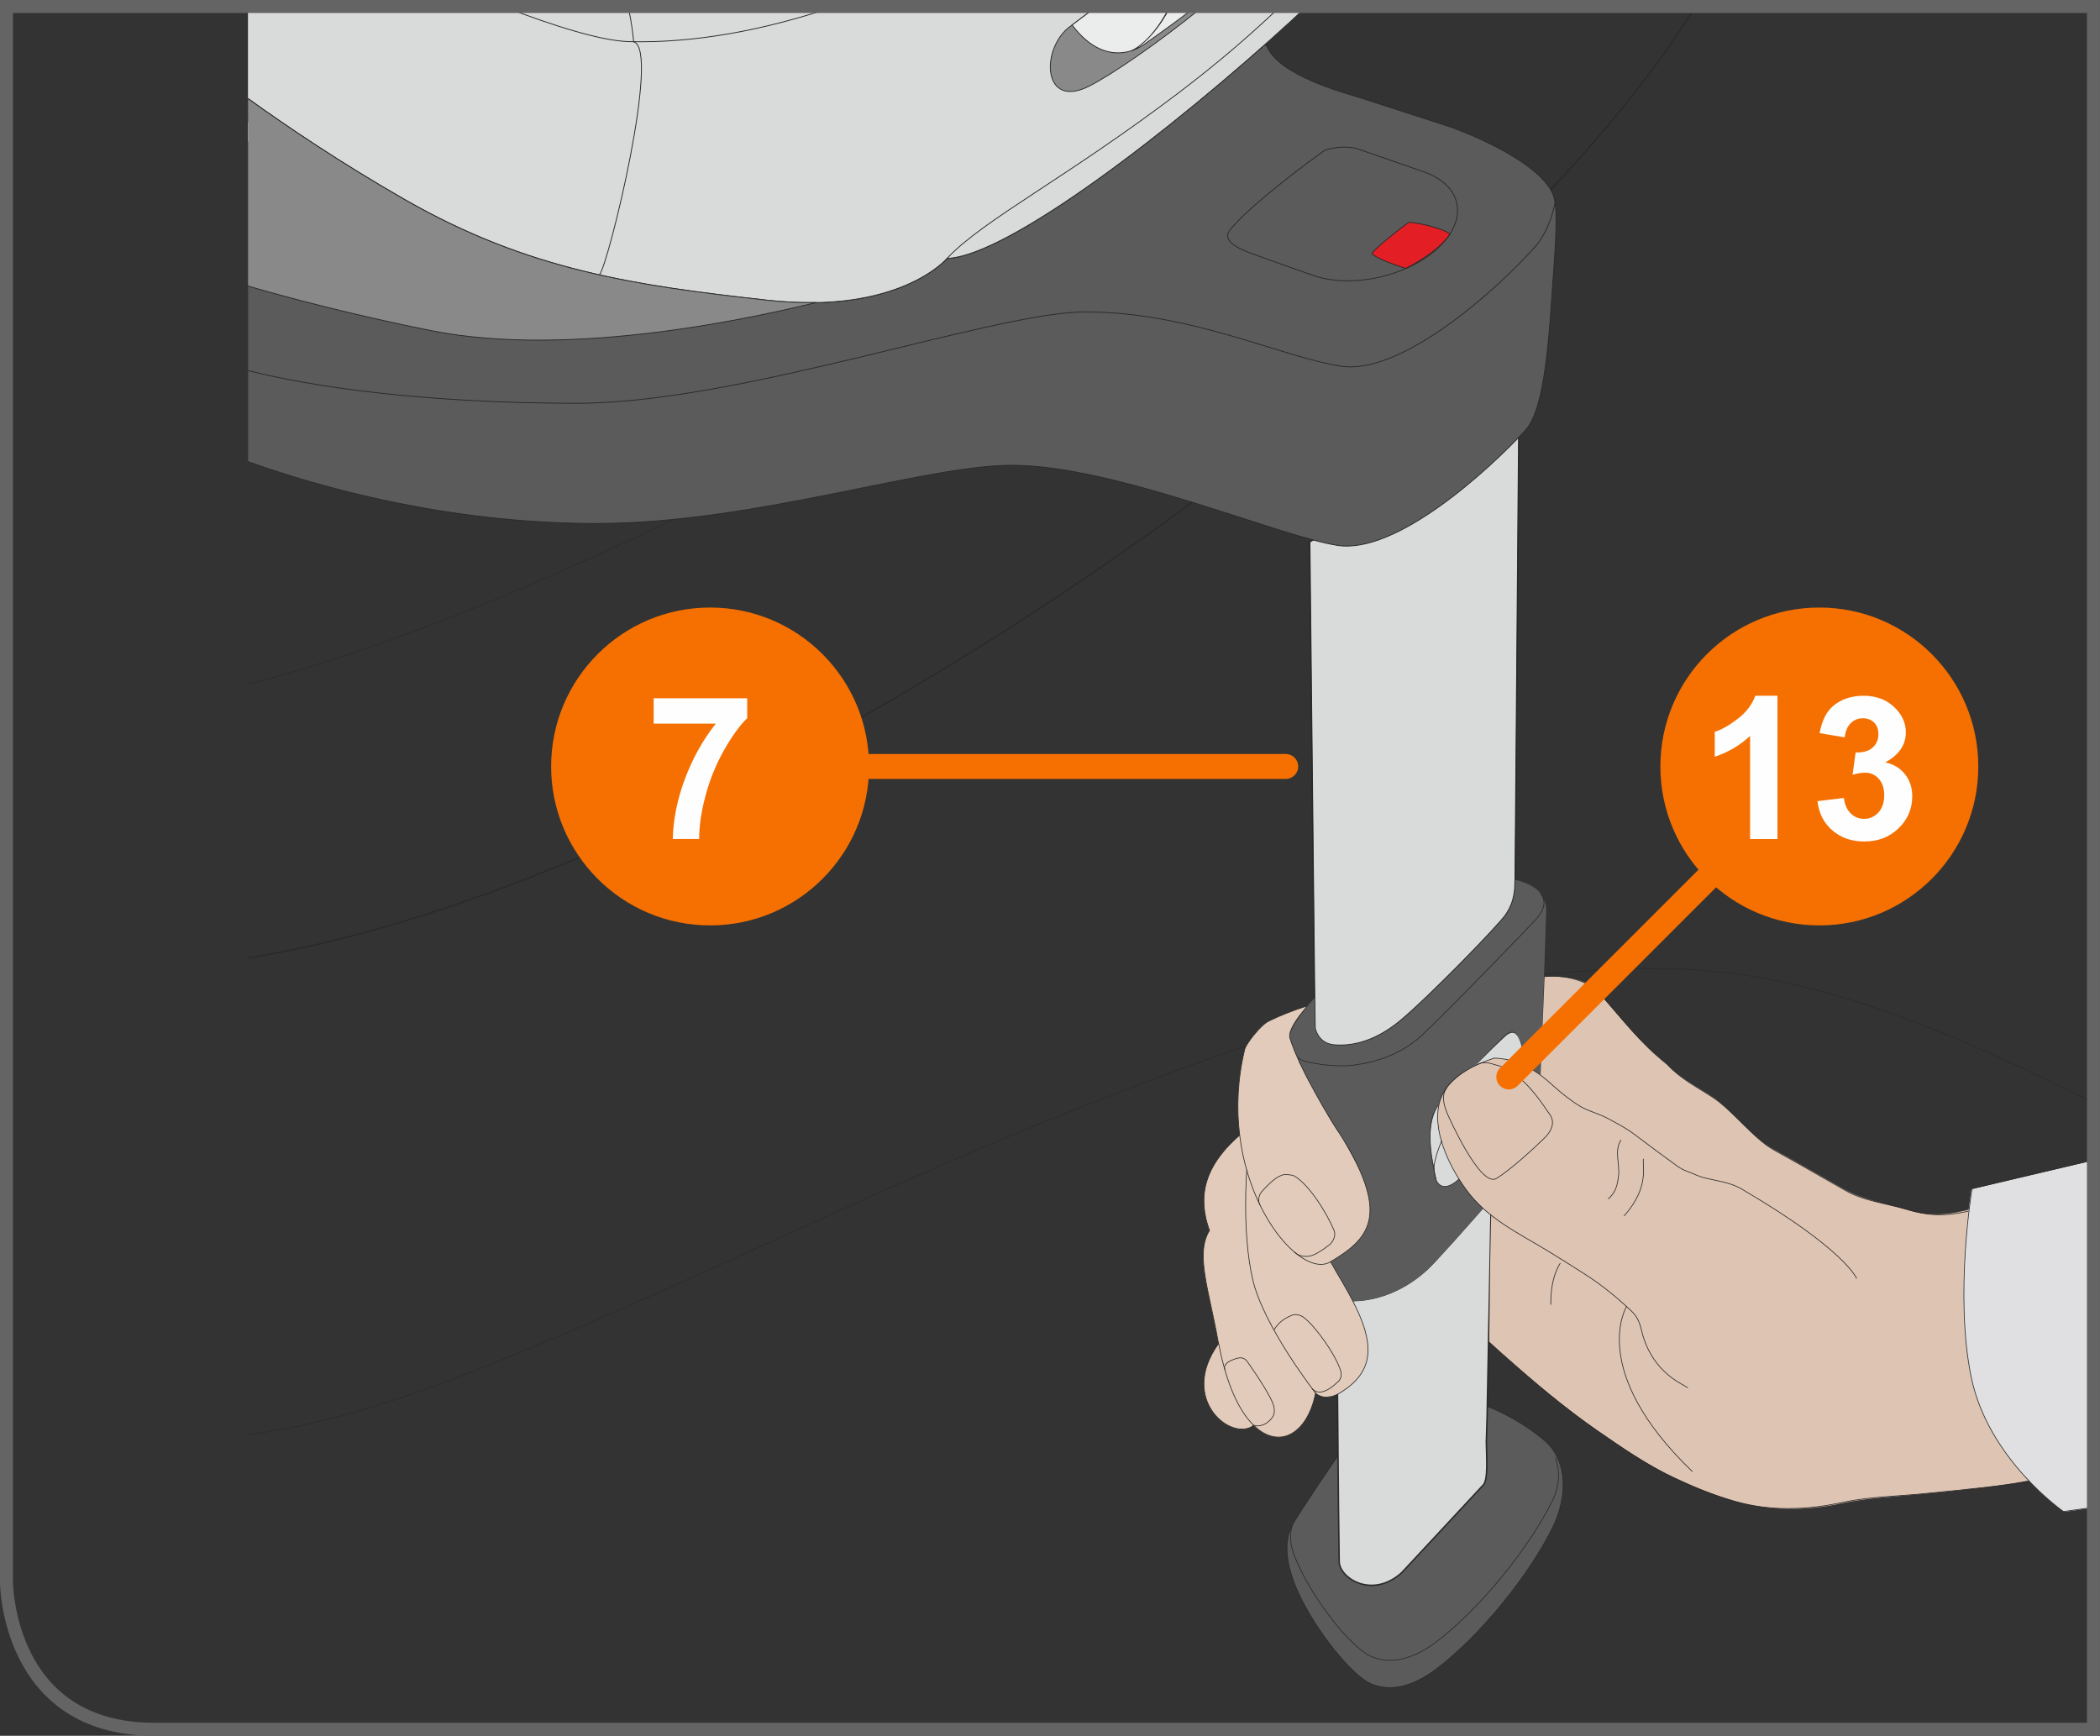 <?xml version="1.0" encoding="UTF-8"?>
<!DOCTYPE svg PUBLIC "-//W3C//DTD SVG 1.1//EN" "http://www.w3.org/Graphics/SVG/1.1/DTD/svg11.dtd">
<!-- Creator: CorelDRAW 2017 -->
<svg xmlns="http://www.w3.org/2000/svg" xml:space="preserve" width="29.723mm" height="24.572mm" version="1.1" style="shape-rendering:geometricPrecision; text-rendering:geometricPrecision; image-rendering:optimizeQuality; fill-rule:evenodd; clip-rule:evenodd"
viewBox="0 0 327.5 270.74"
 xmlns:xlink="http://www.w3.org/1999/xlink">
 <rect x="0" y="0" width="327.5" height="270.74" fill="#333333" stroke="none"/>
 <defs>
  <style type="text/css">
   <![CDATA[
    .str8 {stroke:#646464;stroke-width:2.03;stroke-miterlimit:4}
    .str9 {stroke:#F57000;stroke-width:3.89;stroke-linecap:round;stroke-linejoin:round;stroke-miterlimit:4}
    .str4 {stroke:#2B2A29;stroke-width:0.11;stroke-miterlimit:10}
    .str6 {stroke:#2B2A29;stroke-width:0.13;stroke-miterlimit:10}
    .str2 {stroke:#2B2A29;stroke-width:0.23;stroke-miterlimit:10}
    .str7 {stroke:#2B2A29;stroke-width:0.13;stroke-linecap:round;stroke-miterlimit:10}
    .str5 {stroke:#2B2A29;stroke-width:0.13;stroke-linecap:round;stroke-miterlimit:4}
    .str0 {stroke:#2B2A29;stroke-width:0.11;stroke-linecap:round;stroke-linejoin:round;stroke-miterlimit:10}
    .str3 {stroke:#2B2A29;stroke-width:0.11;stroke-linecap:round;stroke-linejoin:round;stroke-miterlimit:4}
    .str1 {stroke:#2B2A29;stroke-width:0.23;stroke-linecap:round;stroke-linejoin:round;stroke-miterlimit:10}
    .fil0 {fill:none;fill-rule:nonzero}
    .fil8 {fill:#FEFEFE;fill-rule:nonzero}
    .fil7 {fill:#EBECEC;fill-rule:nonzero}
    .fil2 {fill:#D9DADA;fill-rule:nonzero}
    .fil6 {fill:#898989;fill-rule:nonzero}
    .fil1 {fill:#5B5B5B;fill-rule:nonzero}
    .fil9 {fill:#E31E24;fill-rule:nonzero}
    .fil3 {fill:#E2CBBA;fill-rule:nonzero}
    .fil5 {fill:#E0E0E2;fill-rule:nonzero}
    .fil4 {fill:#DEC4B3;fill-rule:nonzero}
    .fil10 {fill:#F57000;fill-rule:nonzero}
   ]]>
  </style>
 </defs>
 <g id="Слой_x0020_1">
  <path class="fil0 str0" d="M38.71 106.71c46.84,-11.94 126.36,-53.08 139.2,-76.28"/>
  <path class="fil0 str1" d="M38.71 149.41c75.84,-12.07 190.85,-92.32 225.71,-148.39"/>
  <path class="fil0 str0" d="M326.48 171.99c-20.25,-10.06 -42,-20 -64.23,-20.84 -34.01,-1.3 -67.87,11.18 -98.92,23.66 -29.52,11.86 -57.9,26.43 -87.46,38.25 -11.82,4.72 -24.43,9.07 -37.16,10.72"/>
  <path class="fil1 str0" d="M210.38 224.78c-0.93,0.94 -8.07,11.61 -8.86,13.14 -0.78,1.52 -1.69,4.58 0.91,10.39 2.66,5.88 8.34,13.02 11.38,14.32 3.07,1.31 6.59,0.39 10.07,-2.22 6.97,-5.22 14.76,-14.95 18.3,-22.26 1.57,-3.24 2.3,-7.49 0.68,-10.84 -0.45,-0.98 -1.12,-1.87 -2.02,-2.64 -3.72,-3.18 -8.44,-5.4 -11.13,-6.02l-0.01 0 -19.33 6.14z"/>
  <path class="fil0 str0" d="M201.53 237.92c-0.76,2.6 0.33,4.8 1.01,6.28 2.64,5.83 8.3,12.91 11.34,14.19 3.05,1.29 6.55,0.38 10.02,-2.23 6.94,-5.21 14.69,-14.89 18.23,-22.14 0.7,-1.45 1.43,-3.74 0.45,-6.62"/>
  <path class="fil2" d="M233.22 153.07c-3.9,3.61 -9.04,8.25 -10.28,9.16 -3.92,2.91 -9.36,4.67 -14.81,3.85l0.61 69.1 0.11 8.41c0.05,2.54 5.11,5.87 9.74,1.72l12.72 -13.68c0.8,-0.83 0.52,-4.18 0.49,-6.71l0.12 -4.06 1.3 -67.78zm3.66 -86.73l-0.57 70.85 -0.05 1.49c-0.18,1.74 -0.64,2.86 -1.41,4 -1.23,1.8 -12.25,13.1 -16.59,16.66 -4.35,3.54 -8.06,3.9 -10.4,3.65 -0.1,-0.01 -0.2,-0.03 -0.3,-0.06 -2.07,-0.41 -2.49,-2.52 -2.49,-2.52l-0.07 -4.74 -0.76 -71.16 32.64 -18.17z"/>
  <path class="fil0 str2" d="M233.22 153.07c-3.9,3.61 -9.04,8.25 -10.28,9.16 -3.92,2.91 -9.36,4.67 -14.81,3.85l0.61 69.1 0.11 8.41c0.05,2.54 5.11,5.87 9.74,1.72l12.72 -13.68c0.8,-0.83 0.52,-4.18 0.49,-6.71l0.12 -4.06 1.3 -67.78zm3.66 -86.73l-0.57 70.85 -0.05 1.49c-0.18,1.74 -0.64,2.86 -1.41,4 -1.23,1.8 -12.25,13.1 -16.59,16.66 -4.35,3.54 -8.06,3.9 -10.4,3.65 -0.1,-0.01 -0.2,-0.03 -0.3,-0.06 -2.07,-0.41 -2.49,-2.52 -2.49,-2.52l-0.07 -4.74 -0.76 -71.16 32.64 -18.17z"/>
  <path class="fil0 str0" d="M204.24 84.51l0.76 71.17 0.07 4.74c0,0 0.42,2.11 2.49,2.52 0.1,0.03 0.2,0.05 0.3,0.06 2.34,0.25 6.05,-0.11 10.4,-3.65 4.34,-3.55 15.36,-14.86 16.6,-16.65 0.76,-1.13 1.22,-2.26 1.41,-4l0.04 -1.49 0.57 -70.86"/>
  <path class="fil0 str0" d="M207.2 202.48c0.32,0.08 0.62,0.15 0.93,0.2 5.34,1 10.66,-1.13 14.49,-4.69 1.22,-1.12 6.26,-6.77 10.07,-11.16 2.02,-2.34 3.69,-4.31 4.31,-5.08 1.76,-2.24 2.93,-4.23 3.08,-8.24l1.06 -31.17c0.04,-0.48 0,-1.63 -0.69,-2.7"/>
  <path class="fil0 str0" d="M205.01 155.68c-0.74,0.94 -4.04,3.71 -4.07,7.36l0.72 32.74c0.03,2.57 1.35,5.42 4.83,6.51 0.23,0.07 0.46,0.14 0.7,0.2"/>
  <path class="fil0 str0" d="M207.47 163.2l-1.24 1.5c-0.34,0.43 -0.51,0.92 -0.59,1.51 -0.04,0.35 -0.05,0.75 -0.04,1.19l0.78 34.08c0,0 0.1,0.79 0.8,1l0.01 0.01"/>
  <path class="fil1" d="M206.2 166.05c0,0 3.03,0.34 4.66,0.12 1.65,-0.23 6.81,-0.84 10.98,-4.78 4.18,-3.93 17.02,-17.23 17.74,-18.05 0.75,-0.86 1.74,-2.27 0.87,-3.68 0.7,1.07 0.74,2.22 0.69,2.7l-1.06 31.17c-0.15,4.01 -1.32,5.99 -3.08,8.24 -0.62,0.77 -2.29,2.74 -4.31,5.08 -3.82,4.39 -8.85,10.04 -10.07,11.16 -3.84,3.55 -9.16,5.68 -14.5,4.69 -0.31,-0.05 -0.61,-0.13 -0.92,-0.2l-0.01 -0.01c-0.7,-0.21 -0.8,-1 -0.8,-1l-0.78 -34.08c-0.01,-0.44 -0.01,-0.84 0.04,-1.19l0.55 -0.17z"/>
  <path class="fil1" d="M207.87 163c2.34,0.25 6.05,-0.12 10.4,-3.65 4.34,-3.54 15.36,-14.86 16.6,-16.65 0.76,-1.13 1.22,-2.26 1.41,-4l0.04 -1.49c0.41,0.14 1.92,0.5 3,1.27 0.4,0.27 0.7,0.57 0.94,0.9 0.07,0.09 0.14,0.18 0.2,0.28 0.87,1.42 -0.12,2.83 -0.87,3.69 -0.72,0.82 -13.56,14.11 -17.74,18.05 -4.17,3.94 -9.34,4.55 -10.98,4.78 -1.63,0.22 -4.67,-0.12 -4.67,-0.12l-0.55 0.17c0.08,-0.59 0.25,-1.08 0.59,-1.51l1.24 -1.51 0.09 -0.25c0.1,0.02 0.2,0.04 0.3,0.05z"/>
  <path class="fil1" d="M208.23 164.7c-0.33,0.43 -0.86,1.04 -0.94,1.63 -0.05,0.36 -0.69,0.69 -0.68,1.13l1.24 34.1c0,0 -1.36,0.71 -0.66,0.91 -0.24,-0.06 -0.47,-0.13 -0.7,-0.2 -3.48,-1.08 -4.8,-3.94 -4.83,-6.51l-0.72 -32.73c0.03,-3.65 3.32,-6.42 4.07,-7.36l0.07 4.74c0,0 0.43,2.11 2.49,2.52l1.41 0.89 -0.75 0.86z"/>
  <path class="fil0 str0" d="M240.25 139.37c0.07,0.1 0.14,0.18 0.2,0.28 0.87,1.42 -0.13,2.84 -0.87,3.69 -0.72,0.83 -13.56,14.12 -17.74,18.05 -4.17,3.94 -9.34,4.55 -10.98,4.78 -1.63,0.22 -4.66,-0.12 -4.66,-0.12l-1.75 -0.3c-2.82,-0.33 -3.47,-2.69 -3.34,-3.98"/>
  <path class="fil2" d="M228.08 183.39c-3.14,3.27 -4.16,0.9 -4.29,0.07 0,0 -0.26,-0.97 -0.18,-1.5 0.42,-2.95 1.97,-5.67 3.14,-7.15 1.01,-1.28 7.97,-8.89 9.12,-9.79 0.88,-0.7 1.44,-0.35 1.77,0.76 0.8,4.68 -1.8,8.72 -3.05,10.31 -1.25,1.58 -3.36,4.03 -6.51,7.3z"/>
  <path class="fil0 str0" d="M237.64 165.78c0.8,4.68 -1.81,8.72 -3.05,10.31 -1.25,1.58 -3.36,4.03 -6.51,7.3 -3.14,3.27 -4.16,0.91 -4.29,0.07 0,0 -0.16,-0.55 -0.15,-1.68"/>
  <path class="fil2" d="M223.59 181.83c0,0 12.47,-20.27 14.05,-16.05 -0.11,0.26 0.1,-5.85 -2.32,-4.53 -0.68,0.16 -10.14,9.58 -10.3,10 -0.16,0.42 -3.18,3.06 -1.43,10.58z"/>
  <path class="fil3" d="M213.37 210.26l-0.03 0c-0.11,-3.38 -2.23,-7.38 -5.01,-12.01 -0.26,-0.49 -0.53,-0.95 -0.83,-1.44 3.13,-1.88 5.63,-3.76 6.08,-7 0.27,-1.88 -0.16,-4.2 -1.52,-7.27 -0.33,-0.75 -2.93,-5.68 -3.44,-6.11 -2.09,-3.23 -3.08,-5.28 -4.37,-7.57 -0.69,-1.12 -1.15,-2.35 -1.66,-3.14 -0.19,-0.67 -0.29,-0.95 -0.51,-1.27 0,0 -0.45,-1.14 -0.89,-2.33 -0.07,-0.46 -0.06,-0.94 0.1,-1.37 0.88,-2.45 3.11,-4.03 2.28,-3.76 -2.34,0.76 -4.07,1.47 -5.73,2.29 -1.24,0.6 -3.52,3.52 -3.73,4.4 -1.15,4.75 -1.3,9.3 -0.79,13.39 -6.03,5.27 -6.39,10.12 -4.71,14.87 -2.24,3.7 -0.1,9.18 1.34,17.25 0.03,0.12 0.07,0.24 0.07,0.41 -6.27,8.72 2.05,15.35 5.46,12.75l0 -0.04c3.94,3.91 8.42,1.39 9.68,-5 1.14,0.92 2.44,0.58 2.85,0.39 0.94,-0.45 0.9,-0.36 1.59,-0.86 0,0 -3.19,2.05 0,0.04 3.89,-2.45 3.77,-6.62 3.77,-6.62z"/>
  <path class="fil0 str3" d="M195.49 222.34c-3.41,2.59 -11.73,-4.03 -5.47,-12.75"/>
  <path class="fil0 str3" d="M205.06 217.17c0.04,0.05 0.08,0.09 0.11,0.13 0.51,0.54 1.62,0.75 2.03,0.57 0.92,-0.03 1.71,-0.54 2.41,-1.03 2.78,-1.86 3.82,-4.08 3.73,-6.58 -0.11,-3.38 -2.23,-7.38 -5.01,-12 -0.26,-0.49 -0.53,-0.95 -0.83,-1.45"/>
  <path class="fil0 str3" d="M193.33 177.05c-6.03,5.27 -6.4,10.13 -4.71,14.87"/>
  <path class="fil0 str3" d="M198.71 207.4c0.77,-1.28 1.79,-1.86 2.86,-2.28 0.6,-0.23 1.44,0.11 1.76,0.37 1.87,1.43 5,5.85 5.76,8.36 0.19,0.62 0.05,1.42 -0.67,1.87 0,0 -2.35,2.44 -3.77,0.9"/>
  <path class="fil0 str3" d="M196.49 187.93c-0.56,-1.07 0.25,-2.02 0.25,-2.02 1.28,-1.44 2.45,-2.51 3.51,-2.7 0.25,-0.05 1.29,0.06 1.51,0.17 2.5,1.39 5.27,6.08 6.27,8.49 0.46,1.13 -0.45,2.19 -0.99,2.5 0,0 -1.48,1.16 -2.49,1.47 -0.69,0.22 -1.82,0.24 -2.65,-0.51"/>
  <path class="fil0 str3" d="M188.62 191.92c-2.24,3.69 -0.09,9.18 1.34,17.25 0.03,0.12 0.06,0.24 0.05,0.41l0.05 0c1.23,6.5 3.26,10.61 5.43,12.71 3.94,3.91 8.41,1.4 9.68,-5 0,0 -8.11,-10.36 -9.81,-17.73 -1.71,-7.37 -0.92,-17.06 -0.92,-17.06"/>
  <path class="fil0 str3" d="M195.49 222.3c1.49,0.51 2.99,-0.92 3.19,-1.76 0.08,-0.4 0.08,-0.82 -0.05,-1.29 -0.32,-1.19 -2.26,-4.28 -4.21,-7.01 -0.62,-0.67 -1.3,-0.54 -2.53,0.01 0,0 -1.14,0.5 -0.89,1.33"/>
  <path class="fil0 str3" d="M207.5 196.81c3.13,-1.88 5.63,-3.76 6.08,-7 0.27,-1.88 -0.16,-4.2 -1.52,-7.27 -0.88,-1.98 -2.15,-4.28 -3.93,-6.93 0,0 -5.54,-8.81 -6.98,-13.79 -0.42,-1.46 2.97,-5.01 2.65,-4.91 -2.29,0.74 -4.32,1.55 -5.95,2.36 -1.24,0.59 -3.52,3.53 -3.73,4.39 -1.15,4.75 -1.3,9.3 -0.79,13.39 1.63,13.32 10.18,22.21 14.17,19.76z"/>
  <line class="fil0 str3" x1="319.81" y1="219.34" x2="319.78" y2= "219.31" />
  <path class="fil4" d="M326.37 228.42c-0.65,0.02 -1.44,0.41 -2.05,0.59 -1.88,0.54 -3.78,1.03 -5.69,1.46 -6.31,1.4 -12.75,1.94 -19.17,2.59 -4.02,0.4 -8.27,0.57 -12.21,1.42 -5.69,1.23 -11.37,1.22 -16.99,-0.42 -3.17,-0.93 -6.35,-2.28 -9.33,-3.69 -4.2,-1.99 -8.07,-4.67 -11.88,-7.3 -5.29,-3.66 -10.17,-7.82 -14.98,-12.09 -0.67,-0.59 -1.16,-1.1 -1.82,-1.71l0.15 -12.69 0.15 -7.1c0,0 -4.88,-3.21 -7.53,-10.91 -1.67,-5.04 -0.23,-7.36 -0.23,-7.36 0,0 0.68,-2.44 4.77,-4.73 3.87,-2.13 4.6,-1.33 6.18,-1.05 2.51,0.82 4.52,2.21 4.52,2.21l0.62 -15.3c2.82,-0.11 5.5,0.15 7.74,1.7 4.96,5.61 6.77,8.25 11.24,11.85 1.95,2.15 4.61,3.49 7.06,5.09 3.09,2.03 6.33,6.46 9.57,8.23 3.3,1.81 7.8,4.41 11.07,6.27 2.99,1.7 6.74,2.29 10.04,3.29 6.25,1.89 11.11,-0.81 17.03,-2.4 0.68,-0.18 11.01,42.21 11.73,42.06z"/>
  <path class="fil0 str3" d="M326.48 228.65c-0.62,0.06 -1.36,0.41 -1.94,0.58 -1.88,0.54 -3.78,1.04 -5.69,1.46 -6.5,1.13 -12.11,1.61 -18.53,2.26 -4.02,0.41 -8.88,0.51 -12.82,1.36 -5.69,1.23 -11.44,1.47 -17.06,-0.17 -3.17,-0.93 -6.3,-2.14 -9.29,-3.55 -4.19,-1.99 -8.07,-4.66 -11.88,-7.3 -5.29,-3.66 -10.17,-7.82 -14.98,-12.09 -0.67,-0.59 -1.35,-1.18 -2.01,-1.78"/>
  <path class="fil0 str3" d="M316.95 186.08c-6.96,1.47 -11.94,4.82 -18.9,2.72 -3.3,-1 -7.25,-1.39 -10.24,-3.1 -3.27,-1.86 -7.77,-4.46 -11.07,-6.27 -3.23,-1.77 -6.47,-6.21 -9.57,-8.23 -2.44,-1.6 -5.1,-2.94 -7.06,-5.09 -4.47,-3.6 -6.28,-6.25 -11.24,-11.85 -2.25,-1.55 -5.23,-2.23 -7.97,-1.93"/>
  <path class="fil5" d="M326.48 235.17c-2.82,0.4 -4.62,0.65 -4.62,0.65 0,0 -11.78,-8.11 -14.46,-20.93 -2.68,-12.83 0.05,-29.4 0.05,-29.4l19.02 -4.52 0 54.2z"/>
  <path class="fil0 str3" d="M326.48 235.11c-2.86,0.39 -4.68,0.65 -4.68,0.65 0,0 -11.75,-8.14 -14.39,-20.98 -2.64,-12.84 0.14,-29.4 0.14,-29.4l18.93 -4.44"/>
  <path class="fil0 str3" d="M289.53 199.38c0,0 -1.81,-4.46 -17.63,-13.75 -1.69,-1.13 -4.03,-1.42 -5.96,-1.88 -1.09,-0.26 -1.8,-0.69 -2.85,-1.06 -1.2,-0.43 -2.07,-1.24 -3.09,-1.96 -1.73,-1.23 -3.48,-2.6 -5.18,-3.85 -1.3,-0.96 -2.74,-1.71 -4.16,-2.47 -1.37,-0.74 -2.89,-1.05 -4.24,-1.86 -1.49,-0.9 -2.85,-2.01 -4.16,-3.16 -0.64,-0.56 -4.23,-4.28 -9.23,-4.34"/>
  <path class="fil0 str3" d="M233.04 165.03c-3.31,1.11 -7.25,2.96 -8.43,6.54 -1.49,4.53 1.43,10.39 4,13.94 3.18,4.41 7.98,6.72 12.57,9.48 1.87,1.13 4.28,2.66 6.12,3.84 2.56,1.64 4.93,3.59 7.14,5.68 1.37,1.29 1.41,2.64 1.81,3.93 1.81,5.89 6.25,7.44 6.93,8.01"/>
  <path class="fil0 str3" d="M252.78 177.85c-1.06,1.64 -0.15,3.7 -0.36,5.5 -0.17,1.47 -0.43,2.62 -1.59,3.63"/>
  <path class="fil0 str3" d="M230.45 166.04c1.05,-0.65 2.6,0.02 2.64,0.02 4.46,0.91 7.86,6.83 8.53,7.66 0.66,0.85 0.87,2.11 -0.69,3.72 -1.53,1.52 -5.33,5 -7.53,6.36 -2.57,1.6 -7.66,-10.04 -7.66,-10.04 -0.58,-1.41 -1.01,-2.91 -0.08,-4.14"/>
  <path class="fil0 str4" d="M243.33 197.03c0,0 -1.58,2.15 -1.47,6.46"/>
  <path class="fil0 str3" d="M253.68 203.76c0,0 -6.18,9.97 10.24,25.76"/>
  <path class="fil0 str3" d="M253.31 189.63c4.07,-4.61 2.71,-7.86 3.01,-8.84"/>
  <path class="fil0 str0" d="M235.53 165.37c0.21,-0.2 0.23,-0.25 0.34,-0.34 0.87,-0.7 1.44,-0.35 1.77,0.76 0.03,0.1 0.06,0.22 0.08,0.37"/>
  <path class="fil0 str0" d="M223.64 181.78c0.23,-1.3 0.7,-2.74 1.22,-3.85"/>
  <path class="fil0 str0" d="M229.94 166.28c2.02,-2.04 4.01,-4.01 4.53,-4.48 2.69,-2.9 3.23,2.92 3.28,4.42"/>
  <path class="fil0 str0" d="M223.97 184.01c-1.77,-7.45 -0.7,-10.19 0.38,-11.71"/>
  <path class="fil1" d="M119.64 46.83c20.65,2.29 28.05,-6.53 28.05,-6.53 8.82,-0.3 31.42,-17.26 49.44,-33.24l0.39 0c1.7,4.76 12.88,7.63 14.5,8.15l14.27 4.62c0,0 13.02,4.56 15.8,10.23 0.83,1.69 0.66,5.77 0.23,11.84 -0.71,9.9 -1.21,21.74 -4.46,25.25 -5.79,6.25 -20.11,19.34 -29.27,17.92 -9.15,-1.42 -34.77,-12.5 -50.79,-12.5 -13.7,0 -40.25,9.08 -64.79,9.08 -23.43,0 -43.43,-5.74 -54.31,-9.64l0 -56.6c5.92,4.25 14.47,10.03 24.44,15.74 19.28,11.03 35.84,13.39 56.48,15.68z"/>
  <path class="fil0 str5" d="M119.64 46.83c20.65,2.29 28.05,-6.53 28.05,-6.53 8.82,-0.3 31.42,-17.26 49.44,-33.24l0.39 0c1.7,4.76 12.88,7.63 14.5,8.15l14.27 4.62c0,0 13.02,4.56 15.8,10.23 0.83,1.69 0.66,5.77 0.23,11.84 -0.71,9.9 -1.21,21.74 -4.46,25.25 -5.79,6.25 -20.11,19.34 -29.27,17.92 -9.15,-1.42 -34.77,-12.5 -50.79,-12.5 -13.7,0 -40.25,9.08 -64.79,9.08 -23.43,0 -43.43,-5.74 -54.31,-9.64m0 -56.6c5.92,4.25 14.47,10.03 24.44,15.74 19.28,11.03 35.84,13.39 56.48,15.68"/>
  <path class="fil0 str5" d="M242.53 31.62c-0.6,2.75 -1.58,5.15 -3.26,7.02 -5.85,6.55 -20.72,19.93 -30.15,18.47 -9.43,-1.46 -23.37,-8.46 -39.88,-8.46 -14.11,0 -53.92,14.25 -79.21,14.25 -24.09,0 -41.69,-2.62 -51.32,-5.1"/>
  <path class="fil2" d="M203.7 1.02c-0.73,0.73 -1.46,1.43 -2.2,2.11 -18.55,16.99 -44.26,36.84 -53.81,37.17 0,0 -7.4,8.82 -28.05,6.53 -20.65,-2.29 -37.2,-4.65 -56.48,-15.68 -9.98,-5.71 -18.52,-11.49 -24.44,-15.75l0 -14.39 164.98 0z"/>
  <path class="fil2" d="M203.7 1.02c-0.73,0.73 -1.46,1.43 -2.2,2.11 -18.55,16.99 -44.26,36.84 -53.81,37.17 0,0 -7.4,8.82 -28.05,6.53 -20.65,-2.29 -37.2,-4.65 -56.48,-15.68 -9.98,-5.71 -18.52,-11.49 -24.44,-15.75l0 -14.39 164.98 0z"/>
  <path class="fil0 str5" d="M203.7 1.02c-0.73,0.73 -1.46,1.43 -2.2,2.11 -18.55,16.99 -44.26,36.84 -53.81,37.17 0,0 -7.4,8.82 -28.05,6.53 -20.65,-2.29 -37.2,-4.65 -56.48,-15.68 -9.98,-5.71 -18.52,-11.49 -24.44,-15.75"/>
  <path class="fil2" d="M203.7 1.02c-0.73,0.73 -1.46,1.43 -2.2,2.11 -18.55,16.99 -44.26,36.84 -53.81,37.17 0,0 -7.4,8.82 -28.05,6.53 -20.65,-2.29 -37.2,-4.65 -56.48,-15.68 -9.98,-5.71 -18.52,-11.49 -24.44,-15.75l0 -14.39 164.98 0z"/>
  <path class="fil0 str6" d="M203.7 1.02c-0.73,0.73 -1.46,1.43 -2.2,2.11 -18.55,16.99 -44.26,36.84 -53.81,37.17 0,0 -7.4,8.82 -28.05,6.53 -20.65,-2.29 -37.2,-4.65 -56.48,-15.68 -9.98,-5.71 -18.52,-11.49 -24.44,-15.75"/>
  <path class="fil0 str5" d="M78.48 1.02c8.18,3.14 15.37,5.36 19.61,5.47 10.28,0.27 21.17,-1.8 32.06,-5.47"/>
  <path class="fil6" d="M187.6 1.02c-6.87,5.61 -14.41,10.76 -17.84,12.46 -7.08,3.51 -7.47,-5.54 -3.18,-9.12l4.43 -3.34 16.59 0z"/>
  <path class="fil0 str5" d="M187.6 1.02c-6.87,5.61 -14.41,10.76 -17.84,12.46 -7.08,3.51 -7.47,-5.54 -3.18,-9.12l4.43 -3.34"/>
  <path class="fil7" d="M176 8.04c-0.28,0.07 -0.58,0.12 -0.91,0.16 -2.1,0.23 -5,-0.45 -7.89,-4.3l1.03 -0.78 2.79 -2.1 11.43 0c-1.91,3.66 -4.27,6.52 -6.45,7.02z"/>
  <path class="fil0 str5" d="M176 8.04c-0.28,0.07 -0.58,0.12 -0.91,0.16 -2.1,0.23 -5,-0.45 -7.89,-4.3l1.03 -0.78 2.79 -2.1m11.43 0c-1.91,3.66 -4.27,6.52 -6.45,7.02"/>
  <path class="fil0 str7" d="M199.64 1.02c-4.15,3.98 -9.23,8.44 -15.72,13.37 -17.72,13.45 -30.48,19.82 -36.23,25.91"/>
  <path class="fil7" d="M176.57 7.87c1.03,-0.34 1.64,-0.81 1.64,-0.81 0,0 4.03,-2.74 8.27,-6.04l-3.98 0c-1.53,3.08 -3.67,5.57 -5.78,6.8l-0.15 0.05z"/>
  <path class="fil0 str5" d="M176.57 7.87c1.03,-0.34 1.64,-0.81 1.64,-0.81 0,0 4.03,-2.74 8.27,-6.04m-3.98 0c-1.53,3.08 -3.67,5.57 -5.78,6.8l-0.15 0.05"/>
  <path class="fil8" d="M38.71 18.92c3.47,2.49 7.83,5.5 12.85,8.72 0,0 -2.53,1.07 -5.35,-0.39 -1.2,-0.62 -4.31,-2.8 -7.5,-5.1l0 -3.23z"/>
  <path class="fil0 str5" d="M38.71 18.92c3.47,2.49 7.83,5.5 12.85,8.72 0,0 -2.53,1.07 -5.35,-0.39 -1.2,-0.62 -4.31,-2.8 -7.5,-5.1"/>
  <path class="fil0 str5" d="M93.48 42.88c1.43,-1.66 9.61,-35.32 5.33,-36.36 0,0 -0.14,-2.29 -0.85,-5.49"/>
  <path class="fil6" d="M38.71 15.4c5.92,4.25 14.47,10.04 24.44,15.75 19.28,11.03 35.84,13.38 56.48,15.67 0.59,0.07 1.16,0.12 1.72,0.17 0.09,0.01 0.18,0.01 0.26,0.02 0.48,0.04 0.96,0.07 1.43,0.09 0.18,0.01 0.35,0.02 0.53,0.03 0.38,0.02 0.77,0.03 1.14,0.04 0.26,0.01 0.52,0.01 0.78,0.01 0.09,0 0.18,0 0.26,0 0.53,0.01 1.04,0 1.55,-0.01l-0 0.01c-8.35,2.03 -37.76,8.87 -60.16,4.37 -12.05,-2.42 -21.91,-5.03 -28.44,-6.93l0 -29.23z"/>
  <path class="fil0 str5" d="M38.71 15.4c5.92,4.25 14.47,10.04 24.44,15.75 19.28,11.03 35.84,13.38 56.48,15.67 0.59,0.07 1.16,0.12 1.72,0.17 0.09,0.01 0.18,0.01 0.26,0.02 0.48,0.04 0.96,0.07 1.43,0.09 0.18,0.01 0.35,0.02 0.53,0.03 0.38,0.02 0.77,0.03 1.14,0.04 0.26,0.01 0.52,0.01 0.78,0.01 0.09,0 0.18,0 0.26,0 0.53,0.01 1.04,0 1.55,-0.01l-0 0.01c-8.35,2.03 -37.76,8.87 -60.16,4.37 -12.05,-2.42 -21.91,-5.03 -28.44,-6.93"/>
  <path class="fil0 str5" d="M206.09 23.8c0.79,-0.8 4,-1.12 5.59,-0.6l10.56 3.67c2.59,0.95 4.42,2.59 4.93,4.75 1.08,4.58 -4.21,9.76 -11.82,11.56 -3.69,0.87 -7.25,0.79 -10.05,-0.05 -3.29,-1.17 -6.59,-2.3 -9.86,-3.5 -1.03,-0.37 -5.15,-1.78 -3.68,-3.68 3.17,-4.12 14.33,-12.15 14.33,-12.15z"/>
  <path class="fil9" d="M219.23 41.86c-2.9,-0.88 -5.24,-1.99 -5.22,-2.32 0,-0.54 5.49,-4.8 5.69,-4.85 1.43,-0.07 5.93,1.16 6.42,1.82 -1.94,2.98 -6.89,5.35 -6.89,5.35z"/>
  <path class="fil0 str5" d="M219.23 41.86c-2.9,-0.88 -5.24,-1.99 -5.22,-2.32 0,-0.54 5.49,-4.8 5.69,-4.85 1.43,-0.07 5.93,1.16 6.42,1.82 -1.94,2.98 -6.89,5.35 -6.89,5.35z"/>
  <path class="fil0 str8" d="M1.01 1.01l0 245.71c0,0 0,23 23,23l302.47 0 0 -268.71 -325.47 0z"/>
  <path class="fil10" d="M110.74 144.34c13.69,0 24.79,-11.1 24.79,-24.79 0,-13.69 -11.1,-24.79 -24.79,-24.79 -13.69,0 -24.79,11.1 -24.79,24.79 0,13.69 11.1,24.79 24.79,24.79z"/>
  <path class="fil8" d="M101.94 112.88l0 -3.97 14.59 0 0 3.1c-1.21,1.18 -2.42,2.88 -3.67,5.09 -1.24,2.22 -2.19,4.57 -2.85,7.07 -0.66,2.49 -0.98,4.72 -0.97,6.69l-4.12 0c0.07,-3.08 0.71,-6.21 1.91,-9.41 1.2,-3.2 2.8,-6.06 4.8,-8.58l-9.71 0z"/>
  <line class="fil0 str9" x1="126.98" y1="119.55" x2="200.51" y2= "119.55" />
  <line class="fil0 str9" x1="235.3" y1="167.98" x2="271.61" y2= "131.67" />
  <path class="fil10" d="M283.73 144.34c13.69,0 24.79,-11.1 24.79,-24.79 0,-13.69 -11.1,-24.79 -24.79,-24.79 -13.69,0 -24.79,11.1 -24.79,24.79 0,13.69 11.1,24.79 24.79,24.79z"/>
  <path class="fil8" d="M277.2 130.87l-4.27 0 0 -16.08c-1.56,1.45 -3.39,2.54 -5.51,3.24l0 -3.88c1.12,-0.36 2.33,-1.06 3.63,-2.07 1.3,-1.01 2.2,-2.2 2.69,-3.56l3.46 0 0 22.35zm6.23 -5.91l4.13 -0.5c0.13,1.05 0.49,1.86 1.07,2.42 0.57,0.56 1.27,0.84 2.09,0.84 0.88,0 1.62,-0.33 2.23,-1 0.6,-0.67 0.9,-1.57 0.9,-2.71 0,-1.07 -0.29,-1.92 -0.86,-2.55 -0.57,-0.63 -1.28,-0.94 -2.11,-0.94 -0.55,0 -1.2,0.11 -1.97,0.32l0.48 -3.47c1.15,0.03 2.04,-0.22 2.64,-0.76 0.61,-0.53 0.91,-1.23 0.91,-2.12 0,-0.75 -0.22,-1.34 -0.67,-1.79 -0.45,-0.45 -1.04,-0.67 -1.77,-0.67 -0.73,0 -1.35,0.26 -1.87,0.76 -0.52,0.51 -0.83,1.25 -0.94,2.22l-3.93 -0.67c0.27,-1.35 0.68,-2.42 1.23,-3.23 0.56,-0.8 1.32,-1.44 2.31,-1.9 0.99,-0.46 2.09,-0.69 3.31,-0.69 2.1,0 3.78,0.67 5.04,2.01 1.05,1.09 1.57,2.33 1.57,3.7 0,1.96 -1.07,3.52 -3.21,4.68 1.28,0.27 2.29,0.88 3.06,1.83 0.77,0.95 1.15,2.1 1.15,3.45 0,1.96 -0.71,3.62 -2.13,5 -1.43,1.38 -3.21,2.06 -5.33,2.06 -2.02,0 -3.68,-0.58 -5.01,-1.74 -1.33,-1.15 -2.1,-2.67 -2.31,-4.55z"/>
 </g>
</svg>
